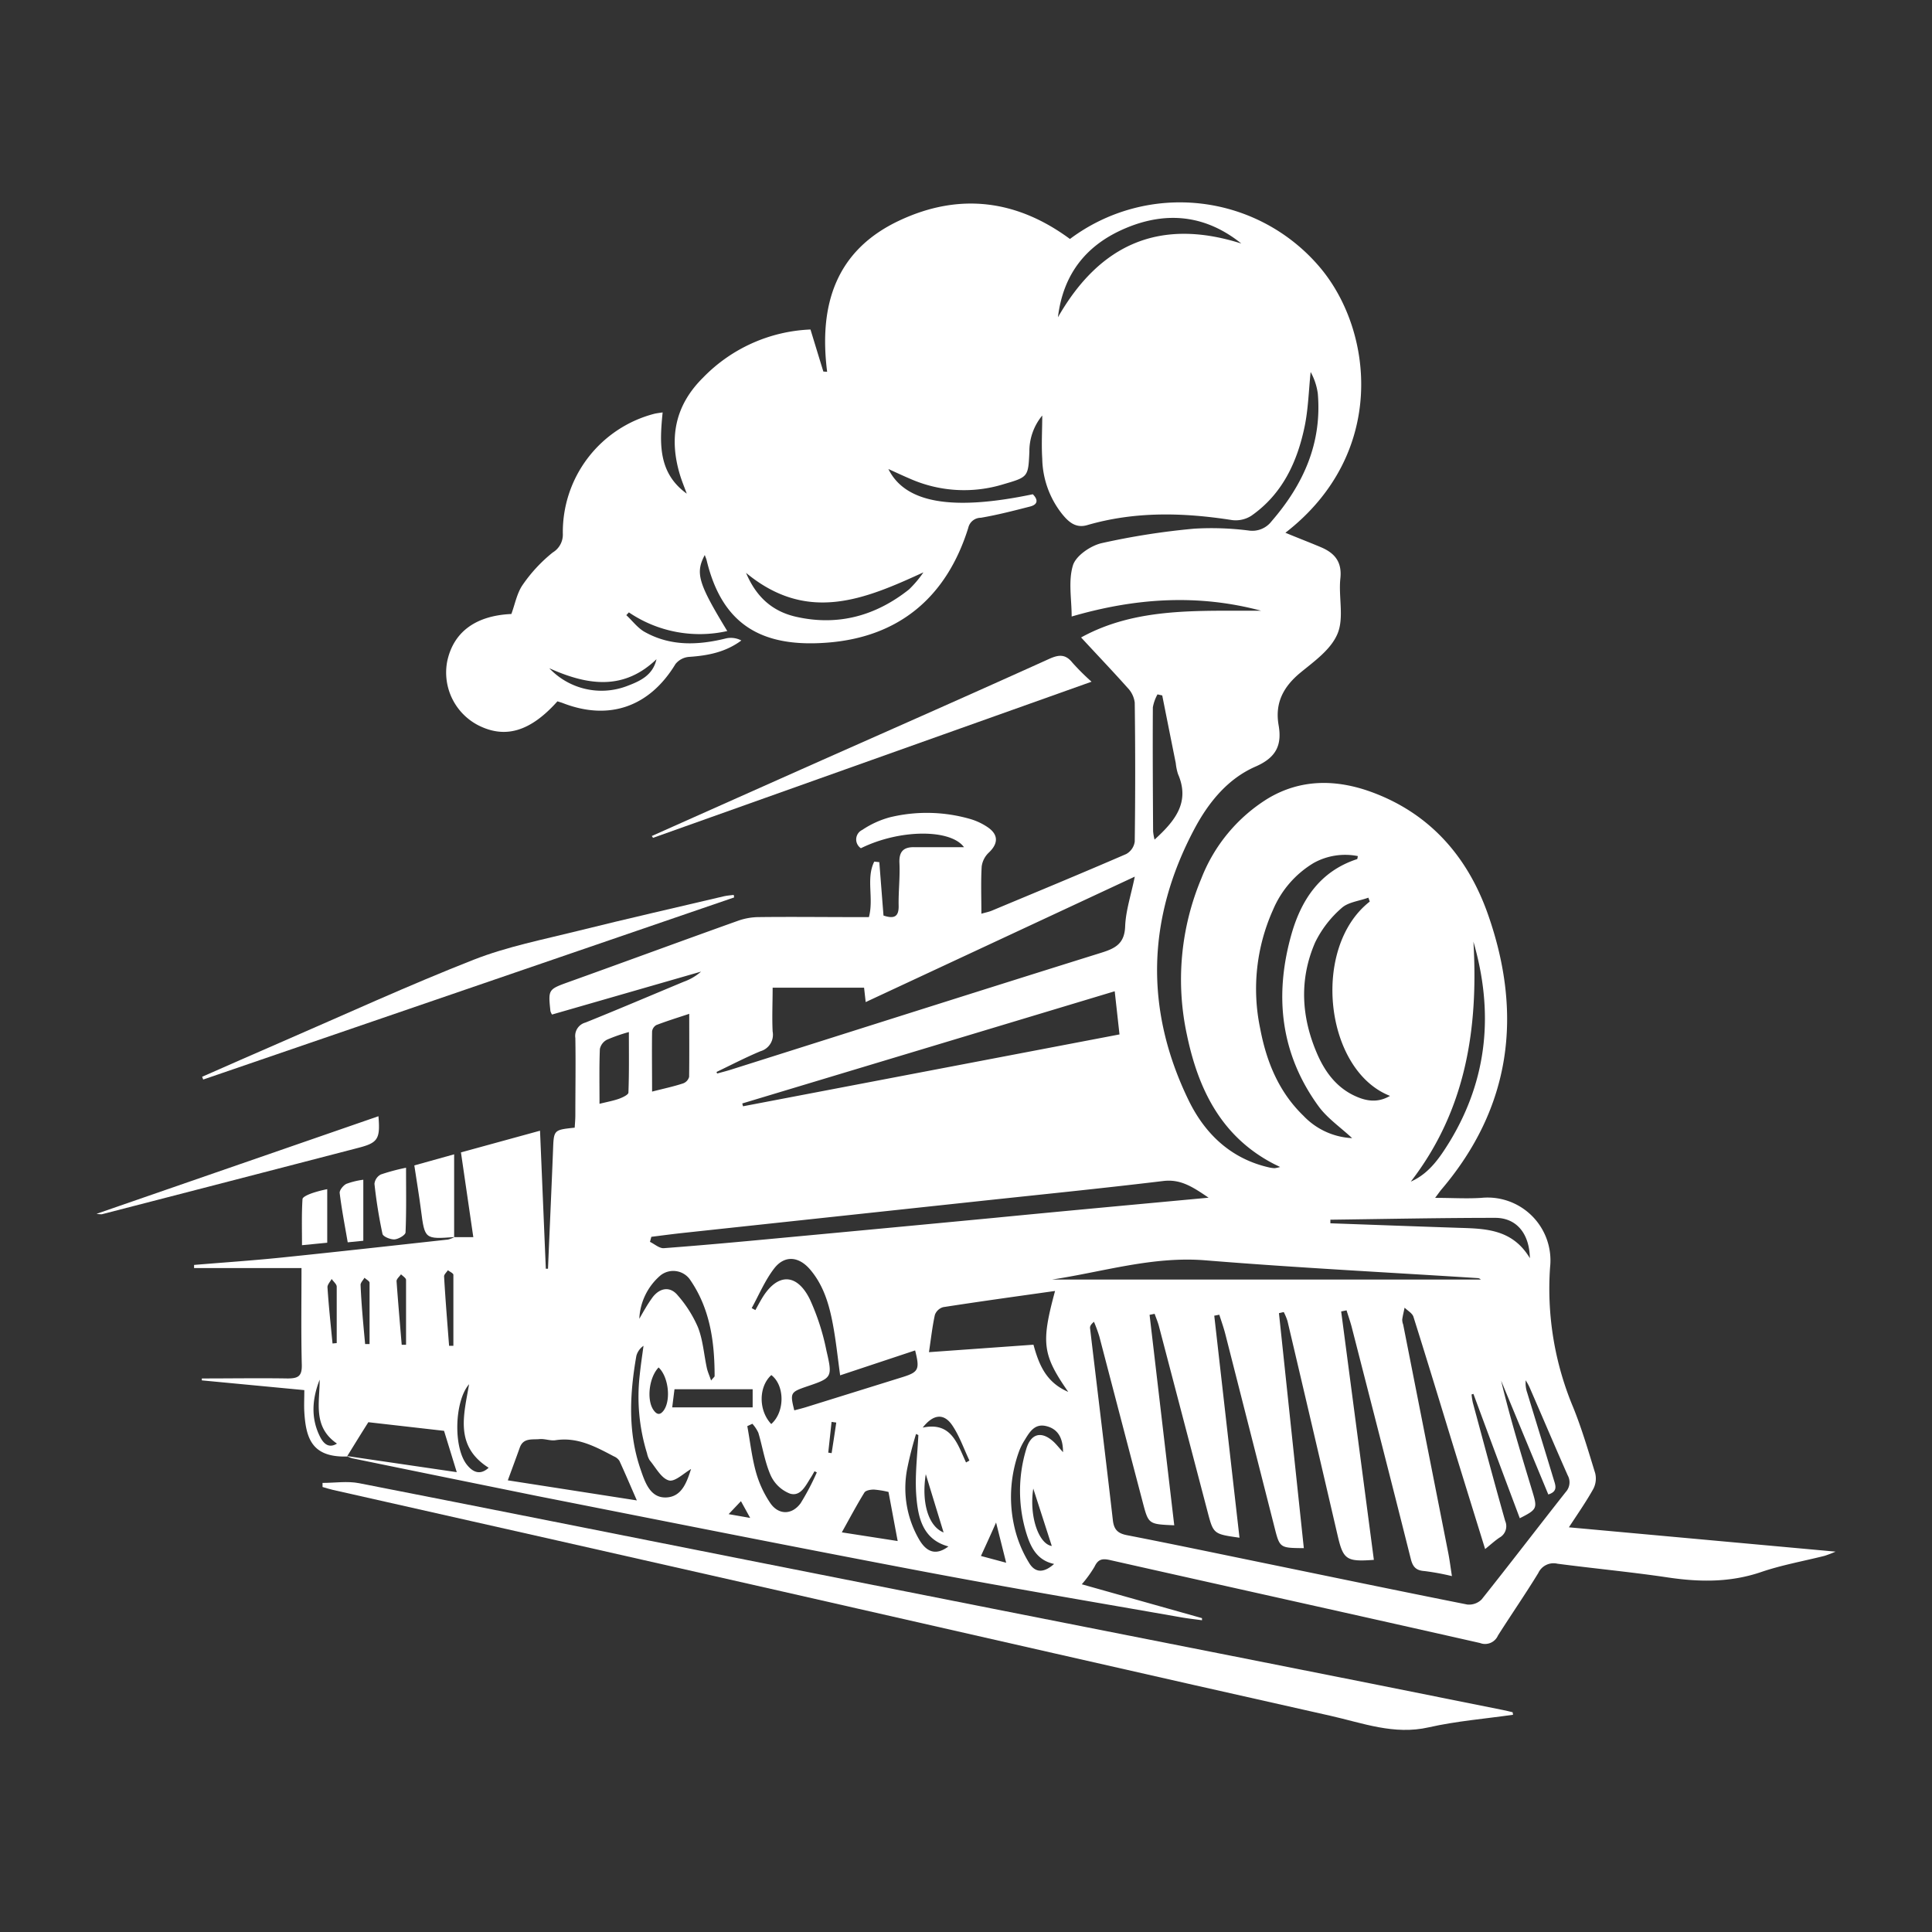 <svg xmlns="http://www.w3.org/2000/svg" viewBox="0 0 382.88 382.88"><rect x="0" y="0" width="382.88" height="382.88" fill="#333333" stroke="none"/><g id="ORIENT_EXPRESS" data-name="ORIENT EXPRESS"><rect x="0.5" y="0.5" width="381.88" height="381.88" fill="none" stroke="#fff" stroke-miterlimit="10" opacity="0"/><path d="M68.77,288.65c-6.92.19-8.14-3.56-8.46-8.81-.08-1.37,0-2.75,0-4.35L40,273.56l0-.38c5.67,0,11.34-.09,17,0,2.11,0,2.86-.46,2.81-2.7-.16-6.3-.06-12.59-.06-19.18H38.46l0-.62c5.78-.48,11.57-.87,17.33-1.46,11-1.13,22-2.36,33-3.57a5.65,5.65,0,0,0,1.35-.53l-.08.06H93.8l-2.45-16.8,15.67-4.3,1.15,27.36h.43c.33-7.83.69-15.67,1-23.52.15-4,.11-4,4.29-4.44.05-.81.13-1.66.13-2.52,0-5.08.09-10.17,0-15.25a2.74,2.74,0,0,1,2-3.06c6.53-2.63,13-5.39,19.51-8.1a10.6,10.6,0,0,0,3.41-2l-29.54,8.51a2.72,2.72,0,0,1-.32-.69c-.45-4.31-.44-4.29,3.68-5.78,11.16-4,22.31-8.12,33.49-12.11a12.5,12.5,0,0,1,4.06-.73c6.39-.08,12.79,0,19.18,0h2.71c1-3.76-.61-7.67,1.06-11l1,.11c.28,3.53.55,7.07.83,10.58,2.07.69,3.07.29,3-2-.05-2.79.29-5.58.16-8.36-.11-2.2.69-3.2,2.85-3.19h9.94c-2.65-3.63-12.74-3.59-20.43.21a2.09,2.09,0,0,1,.27-3.63,18.42,18.42,0,0,1,5.51-2.51,31.06,31.06,0,0,1,16,.38,12.27,12.27,0,0,1,3.31,1.57c2.2,1.48,2.16,3.25.27,5.05a4.6,4.6,0,0,0-1.42,2.75c-.18,3-.06,6-.06,9.37.82-.24,1.42-.35,2-.58,8.91-3.72,17.84-7.41,26.7-11.25a3.34,3.34,0,0,0,1.69-2.46q.18-13.77,0-27.54a5.09,5.09,0,0,0-1.4-2.92c-2.94-3.3-6-6.5-9.23-10,11-6.06,23.39-5.22,35.67-5.3-12.51-3.34-24.9-2.54-37.54,1.15,0-3.44-.7-7,.25-10.13.59-1.92,3.49-3.9,5.69-4.41a143.8,143.8,0,0,1,18.37-2.87,58.24,58.24,0,0,1,10.79.37A4.8,4.8,0,0,0,252,103.3C258.32,96,262,87.82,261.16,78a12.21,12.21,0,0,0-1.42-4.28c-.38,3.6-.46,7.27-1.19,10.8-1.47,7.06-4.42,13.4-10.56,17.69a5.75,5.75,0,0,1-3.81.86c-9.66-1.51-19.24-1.76-28.73,1-2.33.68-3.77-.73-5-2.25a18.17,18.17,0,0,1-3.9-10.92c-.18-2.83,0-5.67,0-8.55A11.11,11.11,0,0,0,204,89.53c-.23,5-.23,5-5.12,6.43a26.51,26.51,0,0,1-18.5-1.07c-1.42-.6-2.81-1.26-4.32-1.94,3.32,6.74,12.63,8.35,28.62,5,1,1,1.12,2-.53,2.43-3.24.83-6.48,1.67-9.77,2.23a2.55,2.55,0,0,0-2.49,2c-4.29,13.75-13.75,21.68-28,22.75-13.14,1-20.83-3.72-23.86-16.37-.08-.3-.22-.59-.36-1-1.9,3.59-1.31,5.59,4.46,15.07a25,25,0,0,1-19.5-3.7l-.51.55c1.21,1.12,2.25,2.55,3.65,3.33,5.17,2.89,10.66,2.64,16.23,1.25a4.46,4.46,0,0,1,2.92.44c-3.16,2.34-6.67,3-10.36,3.25a3.84,3.84,0,0,0-2.69,1.41c-5.13,8.48-13.14,11.31-22.32,7.75-.36-.14-.75-.24-1.08-.35-5.36,6-10.37,7.48-15.76,4.71a11.77,11.77,0,0,1-6.09-12.6c1.22-5.83,5.62-9.1,12.72-9.42.72-1.93,1.1-4.14,2.26-5.8a30.06,30.06,0,0,1,5.94-6.39,4.13,4.13,0,0,0,2-3.74A24.22,24.22,0,0,1,129.68,82c.45-.11.91-.15,1.64-.27-.61,6.1-.92,12,4.78,16.1-.44-1.2-.93-2.38-1.31-3.6-2.25-7.35-1.08-13.84,4.56-19.41a31.42,31.42,0,0,1,21.27-9.52c.9,2.94,1.72,5.64,2.55,8.33l.75.05c-1.67-13.2,1.67-24.07,14.37-30,11.88-5.56,23.25-4.07,33.75,3.68a36.34,36.34,0,0,1,49.51,5.59c10.66,12.57,13.37,37-6.81,52.63,2.39,1,4.71,1.88,7,2.85,2.74,1.15,4.25,2.89,3.89,6.21-.39,3.65.76,7.75-.55,10.92s-4.6,5.47-7.37,7.75c-3.38,2.79-5.08,6-4.32,10.4.69,3.94-.46,6.42-4.57,8.21-5.53,2.41-9.36,7.14-12.17,12.46C227.32,182,226.81,200,235.53,218c3.24,6.69,8.42,11.68,16.07,13.38a6.45,6.45,0,0,0,1,.13,6.69,6.69,0,0,0,1.09-.24l-1.19-.58c-10.4-5.37-15-14.72-17.26-25.52a51.82,51.82,0,0,1,2.85-31.1,32.47,32.47,0,0,1,13.14-15.8c6.52-3.92,13.54-3.86,20.51-1.33,11.67,4.25,19.15,12.9,23.14,24.26,6.94,19.74,4.67,38.22-9.25,54.57-.3.36-.56.75-1.22,1.62,3.36,0,6.27.19,9.16,0a12.46,12.46,0,0,1,13.62,13.77,60.79,60.79,0,0,0,4.6,27.79c1.71,4.24,3,8.65,4.34,13a4.45,4.45,0,0,1-.36,3.1c-1.38,2.48-3,4.81-4.85,7.63l52.85,4.82a22.92,22.92,0,0,1-2.17.83c-4.2,1.06-8.51,1.82-12.6,3.22-6.08,2.07-12.13,2-18.37,1.08-7.29-1.09-14.64-1.77-22-2.74a3.33,3.33,0,0,0-3.77,1.84c-2.56,4.19-5.36,8.24-8,12.4a2.78,2.78,0,0,1-3.55,1.48c-24.43-5.53-48.89-10.93-73.33-16.44-1.55-.35-2.36-.17-3.07,1.32a24.13,24.13,0,0,1-2.52,3.48l23.82,6.71,0,.42c-1.41-.2-2.84-.35-4.24-.6-17.1-3-34.22-5.88-51.28-9.12-25.41-4.82-50.78-9.88-76.16-14.89C94.27,294,82,291.51,69.8,289a5.42,5.42,0,0,1-1.1-.45l21.82,3.2L88,283.56l-15-1.71C71.4,284.37,70.09,286.51,68.77,288.65ZM292,276.24l-.37.11a14.74,14.74,0,0,0,.25,1.62c2.12,7.82,4.2,15.65,6.41,23.44a2.58,2.58,0,0,1-1.12,3.31c-.92.62-1.75,1.38-2.85,2.27-2.11-6.82-4.12-13.29-6.11-19.76-2.69-8.76-5.34-17.54-8.1-26.28-.23-.71-1.15-1.2-1.75-1.8-.16.79-.36,1.56-.47,2.35a2.82,2.82,0,0,0,.19,1q4.47,22.65,8.94,45.29c.27,1.4.45,2.82.72,4.56a49.07,49.07,0,0,0-5.43-1c-1.68-.11-2.33-.82-2.73-2.44-3.82-15.24-7.74-30.46-11.64-45.68-.3-1.2-.72-2.37-1.08-3.55l-1.07.22q3.24,24.6,6.48,49.23c-5.44.41-6.07-.06-7.17-4.78q-4.94-21.29-9.95-42.56a11.25,11.25,0,0,0-.74-1.77l-.95.22q2.46,23.26,4.93,46.57c-4.75-.05-4.77,0-5.82-4.16q-4.87-19.15-9.75-38.31c-.33-1.28-.78-2.53-1.18-3.79l-1,.19c1.66,14.63,3.32,29.27,5,44-5.17-.73-5.17-.73-6.34-5.2q-4.83-18.41-9.65-36.81c-.22-.8-.55-1.57-.83-2.36l-1,.2q2.44,20.82,4.89,41.71c-5.08-.22-5.1-.21-6.22-4.47q-4.33-16.5-8.64-33a29.71,29.71,0,0,0-1.05-2.86c-.67.56-.82.94-.77,1.3,1.5,12.69,3.06,25.37,4.52,38.06.22,1.86,1,2.59,2.84,2.94,8.84,1.72,17.65,3.57,26.47,5.38,13.64,2.8,27.26,5.64,40.91,8.35a3.52,3.52,0,0,0,2.85-1c5.62-7.05,11.09-14.21,16.67-21.29a2.85,2.85,0,0,0,.39-3.32c-2.55-5.76-5-11.56-7.52-17.35-.22-.51-.52-1-.79-1.48a5.81,5.81,0,0,0,.3,2.5c1.74,5.71,3.5,11.41,5.23,17.13.34,1.13.93,2.39-1.06,3l-9.35-22.55c1.78,7.43,4,14.7,6.21,22,1,3.31.93,3.52-2.51,5.26Q296.53,288.5,292,276.24Zm-150-63.8.12.31c.92-.26,1.86-.49,2.77-.78,24.42-7.72,48.82-15.49,73.27-23.13,2.84-.88,4.7-1.79,4.82-5.26.12-3.11,1.16-6.18,1.91-9.85l-53.33,24.86-.32-2.85H153.12c0,3-.14,5.85,0,8.68a3.4,3.4,0,0,1-2.41,3.91C147.76,209.56,144.88,211.06,142,212.44Zm97.52,24.92c-3.16-2.15-5.55-3.73-9-3.31-12.52,1.51-25.07,2.76-37.6,4.11q-28.92,3.1-57.84,6.21c-2,.22-4,.49-6,.74l-.27,1c.92.44,1.87,1.32,2.76,1.25,7.86-.59,15.72-1.32,23.57-2.06q20.92-1.95,41.83-3.94C210.85,240,224.79,238.73,239.47,237.36Zm-18.56-40.93L147.1,218.68l.15.56L221.86,205C221.54,202.12,221.25,199.48,220.91,196.43Zm47,29.12c-2.34-2.18-4.92-3.94-6.65-6.31-7.63-10.48-8.82-22.13-5.3-34.34,2-6.82,5.75-12.29,12.93-14.64.08,0,.08-.27.16-.6a12.88,12.88,0,0,0-8.72,1.34,19.79,19.79,0,0,0-8.09,9.3,38.21,38.21,0,0,0-2.55,23.53c1.24,6.57,3.68,12.57,8.59,17.31A14.23,14.23,0,0,0,267.87,225.55ZM211.7,275.84c-5.11-7.36-5.41-9.67-2.61-20-7.5,1.06-14.85,2.07-22.18,3.21a2.47,2.47,0,0,0-1.64,1.54c-.51,2.33-.77,4.72-1.17,7.38l20.71-1.48C205.88,270.38,207.26,273.94,211.7,275.84Zm59.76-97.17-.28-.77c-1.77.65-3.95.87-5.24,2a21.54,21.54,0,0,0-5.3,6.85c-3.16,7.25-2.78,14.67.32,21.93,1.48,3.47,3.6,6.47,7,8.24,2.35,1.2,4.83,1.83,7.51.26C262.5,212.11,259.79,187.77,271.46,178.67Zm-63,74.91h85a.91.91,0,0,0-.64-.29c-18-1.15-36-2.06-53.92-3.52C228.41,248.92,218.59,252.06,208.48,253.58Zm-82.25,43.77c-1.24-2.83-2.31-5.36-3.46-7.85a2.44,2.44,0,0,0-1.11-.89c-3.62-1.91-7.21-3.87-11.57-3.19-1,.15-2.11-.32-3.15-.22-1.44.14-3.21-.29-3.91,1.68s-1.53,4.19-2.37,6.49Zm55.13-29.72-14.84,4.93c-.49-3.55-.82-6.79-1.42-10-.74-4-1.85-7.84-4.56-11-2.27-2.63-5.07-2.82-7.11-.16-1.81,2.36-3,5.21-4.44,7.84l.73.39c.44-.78.85-1.57,1.31-2.33,3-5,6.86-5.09,9.47.16a45.9,45.9,0,0,1,3.3,10.2c1.26,5.38,1.11,5.42-4,7.15-3.13,1.08-3.23,1.26-2.37,4.69.79-.21,1.58-.4,2.35-.64L179,272.87C182.05,271.9,182.3,271.35,181.36,267.63ZM246,48.26c-7-5.62-14.72-6.46-22.8-3.09-7.79,3.24-12.49,9-13.54,17.71C218,48.31,229.9,43.14,246,48.26Zm46,138.36c1,17.18-1.48,33.38-12.41,47.55,3.68-1.62,5.8-4.84,7.75-8C294.91,213.66,296,200.39,292,186.62ZM147.85,113.53c2.11,5,5.44,7.71,10,8.72,8.27,1.85,15.72-.22,22.29-5.43a21.37,21.37,0,0,0,2.86-3.39C171.33,118.79,160,123.58,147.85,113.53Zm82.48,24.29-.94-.21a8.29,8.29,0,0,0-.92,2.57c-.05,8.19,0,16.37.05,24.56a9.75,9.75,0,0,0,.29,1.65c4-3.65,7.1-7.36,4.64-13a10.74,10.74,0,0,1-.44-2.16Q231.66,144.51,230.33,137.82Zm-93.74,63.1c-2.39.79-4.48,1.44-6.51,2.22a1.69,1.69,0,0,0-.85,1.27c-.06,3.89,0,7.78,0,11.92,2.29-.59,4.26-1,6.19-1.64a1.92,1.92,0,0,0,1.15-1.28C136.62,209.36,136.59,205.31,136.59,200.92Zm166.6,48.43c-.1-4.91-2.66-8-6.87-8-10.89,0-21.78.23-32.67.37v.71c8.49.3,17,.62,25.48.9C294.44,243.49,299.75,243.59,303.19,249.35Zm-176.49,12c.4-.69.78-1.39,1.2-2.07a25.39,25.39,0,0,1,1.47-2.24c1.47-1.87,3.47-2.14,4.95-.32a24,24,0,0,1,4,6.32c1,2.55,1.18,5.4,1.77,8.11.16.71.47,1.38.83,2.43.51-.61.7-.74.7-.86,0-6.86-.91-13.51-5-19.3a4.07,4.07,0,0,0-5.73-.66A12,12,0,0,0,126.7,261.33Zm-7.89-42.6c1.53-.38,2.74-.6,3.87-1,.7-.26,1.84-.78,1.86-1.22.15-3.92.09-7.85.09-12a33,33,0,0,0-4.35,1.52,2.72,2.72,0,0,0-1.4,1.84C118.74,211.36,118.81,214.85,118.81,218.73Zm59.09,86.65c-.66-3.5-1.23-6.6-1.82-9.73a18.55,18.55,0,0,0-2.91-.47c-.63,0-1.59.16-1.86.58-1.55,2.52-2.94,5.14-4.48,7.9ZM137.16,291c-1.59.89-3.37,2.71-4.59,2.39-1.52-.41-2.6-2.54-3.82-4a4.18,4.18,0,0,1-.52-1.36,38,38,0,0,1-1.45-15.53c.2-1.94.49-3.86.75-5.79a3.54,3.54,0,0,0-1.42,2c-1.32,7.56-1.71,15.13.85,22.52.87,2.53,1.9,5.69,5.11,5.53s4.12-3.3,5-6C137.07,290.67,137,290.59,137.16,291Zm73.51-3.2c0-2.81-1-4.62-3.34-5.18S204,283.87,203,285.5a12.16,12.16,0,0,0-1,2A26.44,26.44,0,0,0,200.9,302a23.83,23.83,0,0,0,3,7.66c1.26,2.15,3,2.06,5,.28-3.32-.7-4.6-3.2-5.47-6a28.54,28.54,0,0,1-.07-16.7c.91-3.15,3-3.72,5.4-1.55C209.32,286.2,209.82,286.85,210.67,287.79Zm-77.45-8.89h15.94v-3.59H133.67C133.54,276.33,133.41,277.37,133.22,278.9Zm28.66,12.89-.46-.23c-.25.42-.47.85-.74,1.26-1,1.54-2,3.82-4.13,3.17a7,7,0,0,1-3.82-3.62c-1.17-2.65-1.6-5.62-2.44-8.43a7,7,0,0,0-1.19-1.79l-1,.47c.55,3,.89,6.13,1.71,9.09a21,21,0,0,0,2.86,6.18c1.63,2.36,4.28,2.36,6,0A49.24,49.24,0,0,0,161.88,291.79Zm20.1-7.41-.44-.21a70.54,70.54,0,0,0-1.79,7.08,20.27,20.27,0,0,0,2.5,14c1.57,2.57,3.46,2.9,5.71,1.21-5.08-1.36-6-5.69-6.35-9.78S181.81,288.47,182,284.38ZM108.86,132.43A14.22,14.22,0,0,0,124.15,136c2.67-1,5.23-2.14,5.95-5.36C123.76,136.72,116.79,136,108.86,132.43Zm44,149.77c2.73-2.44,2.66-7.67,0-9.69C150.34,274.79,150.28,279.48,152.83,282.2Zm-56,8.69c-6.86-4.32-4.91-10.55-3.9-16.57-2.94,3.39-3.17,12.82-.3,16.12C93.77,291.76,95.19,292.39,96.82,290.89ZM130.52,271c-1.93,2-2.4,6.49-1,8.45.71,1,1.35,1,2.06,0C133,277.35,132.46,272.81,130.52,271ZM89,266.71l.85,0c0-4.69,0-9.38,0-14.07,0-.31-.71-.61-1.09-.91-.26.42-.78.85-.75,1.25C88.27,257.54,88.65,262.12,89,266.71Zm-23.11-.46.84-.08c0-3.72,0-7.45,0-11.17,0-.52-.65-1-1-1.54-.29.55-.86,1.13-.83,1.66C65.14,258.83,65.54,262.54,65.9,266.25Zm13.71.25h.87c0-4.28,0-8.56,0-12.84,0-.38-.62-.75-1-1.12-.31.46-.91.93-.88,1.37C78.89,258.1,79.26,262.3,79.61,266.5ZM197.4,301.73c-1,2.27-1.93,4.31-3,6.63l5,1.34Zm-125-35.37.84,0c0-4.05,0-8.1,0-12.14,0-.34-.67-.66-1-1-.28.49-.82,1-.78,1.46C71.62,258.56,72,262.46,72.36,266.36Zm119.08,23.45.64-.36c-1.12-2.37-2-4.94-3.45-7.05-1.68-2.41-3.76-2.1-5.81.52C188.53,281.72,189.71,286.09,191.44,289.81ZM204.77,295c-.85,5.56,1.11,11,3.67,11.38C207.26,302.71,206,298.81,204.77,295Zm-138-8.92c-4.84-3.32-3.4-8.16-3.42-12.66-1.49,3.81-1.81,7.65.13,11.42C64.15,286.11,65.18,287.09,66.79,286.08ZM187,303.7c-1.2-3.92-2.45-8-3.53-11.55C182.57,297.81,184,302.51,187,303.7Zm-40.16-6.2-2.44,2.57,4.27.75Zm17.3-9.62.67.1q.47-3,.92-6.06l-.93-.13Z" fill="#fff"/><path d="M299.85,339.83c-5.58.8-11.23,1.25-16.71,2.49-6.88,1.57-13.14-.87-19.52-2.3-36.26-8.13-72.49-16.44-108.73-24.66Q110.46,305.28,66,295.27c-.7-.16-1.38-.38-2.08-.58v-.81c2.42,0,4.92-.4,7.26.06,25.55,5,51.07,10.11,76.61,15.17q49,9.72,98.08,19.4,26,5.14,52,10.38c.64.12,1.27.29,1.9.44Z" fill="#fff"/><path d="M129.17,165.68q16.92-7.55,33.86-15.09c15-6.65,29.95-13.25,44.87-20,1.92-.87,3.25-1,4.64.75a46.33,46.33,0,0,0,3.78,3.76l-86.9,30.94Z" fill="#fff"/><path d="M145.49,177.85,40.27,213.94l-.21-.55c5.15-2.26,10.29-4.54,15.45-6.77,12.76-5.53,25.41-11.34,38.35-16.42,6.65-2.61,13.79-4,20.76-5.74,9.61-2.39,19.26-4.58,28.89-6.85.62-.14,1.27-.17,1.9-.26Z" fill="#fff"/><path d="M19.14,240.55,75,221.21c.38,4.52-.11,5.27-4,6.27q-25.41,6.6-50.82,13.16A5.1,5.1,0,0,1,19.14,240.55Z" fill="#fff"/><path d="M90.09,245.16c-5.93.43-5.91.43-6.66-5.35-.36-2.82-.84-5.64-1.32-8.85l7.89-2.2c0,5.76,0,11.11,0,16.46Z" fill="#fff"/><path d="M80.47,231.42c0,4.49.08,8.65-.1,12.8,0,.53-1.4,1.35-2.19,1.4s-2.26-.55-2.38-1.09a98,98,0,0,1-1.59-9.92,2.39,2.39,0,0,1,1.25-1.85A40.36,40.36,0,0,1,80.47,231.42Z" fill="#fff"/><path d="M64.85,235.67v10.61l-5,.49c0-3.17-.09-6.15.1-9.12,0-.47,1.32-1,2.1-1.26A23.9,23.9,0,0,1,64.85,235.67Z" fill="#fff"/><path d="M72,233.8v12.09l-3.09.31c-.58-3.37-1.2-6.55-1.59-9.76-.07-.57.7-1.51,1.31-1.82A15.11,15.11,0,0,1,72,233.8Z" fill="#fff"/></g></svg>
